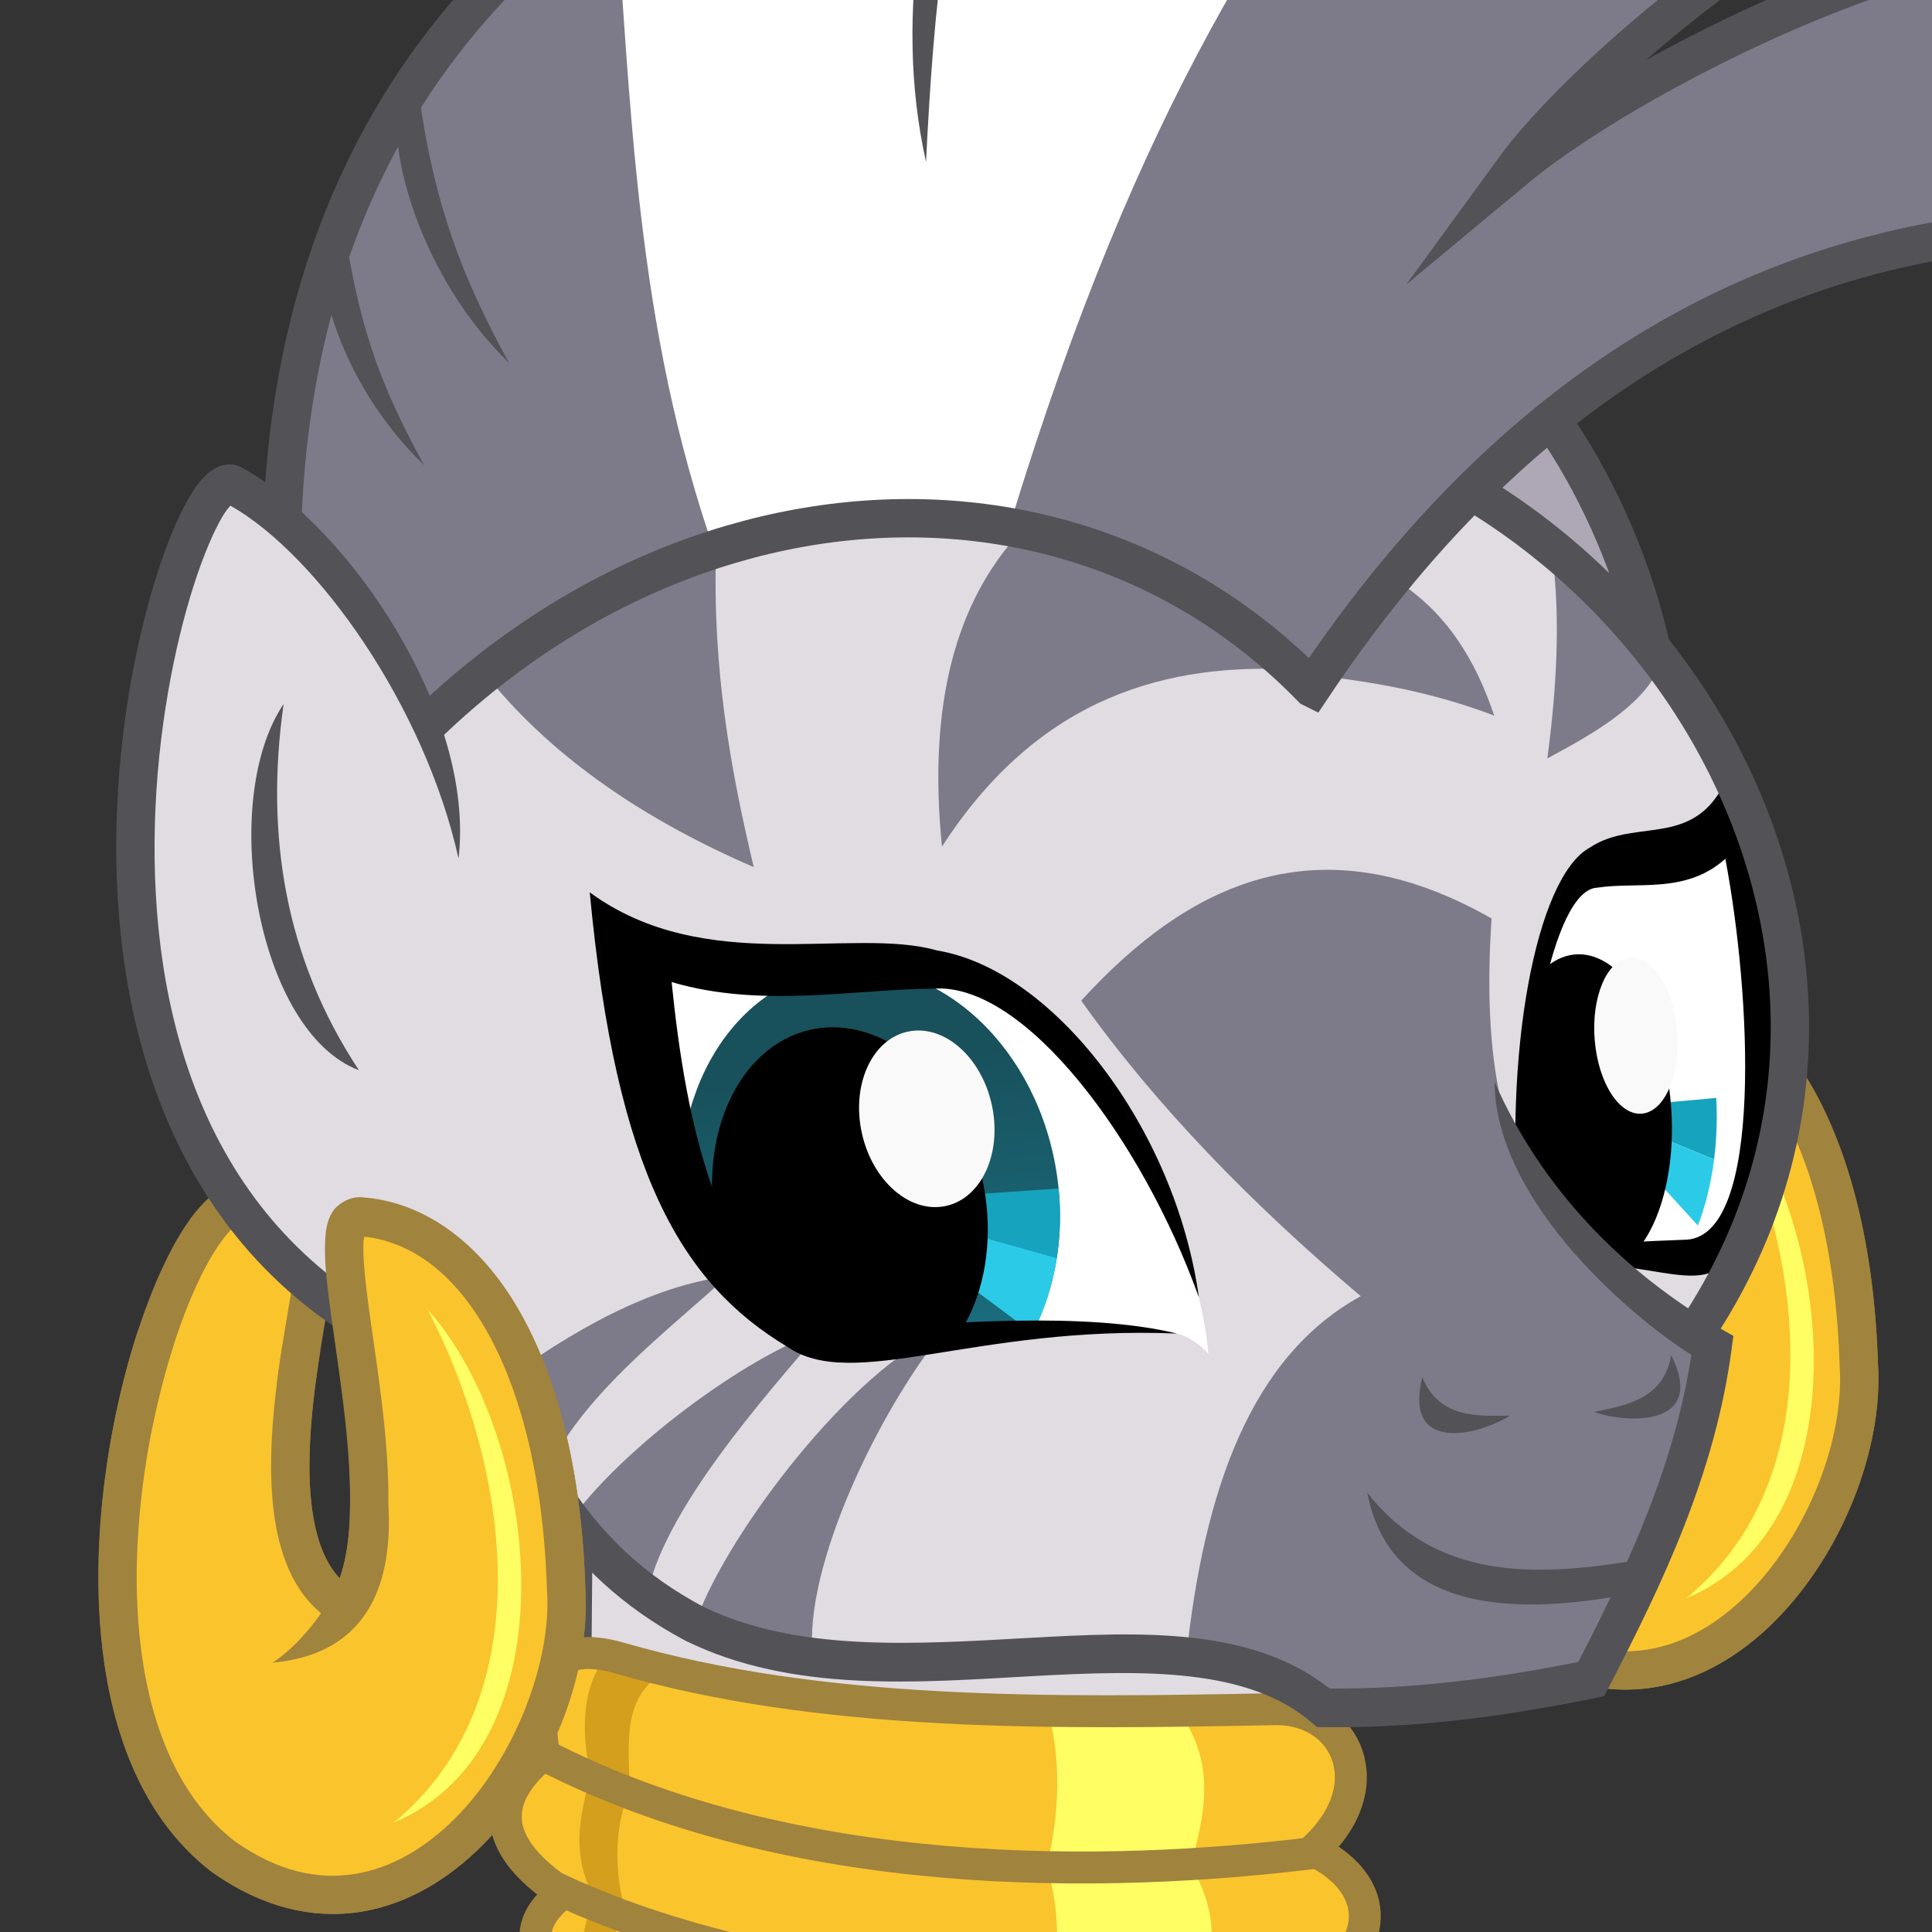 <?xml version="1.0" encoding="UTF-8"?>
<!-- Created with Inkscape (http://www.inkscape.org/) -->
<svg width="160mm" height="160mm" version="1.1" viewBox="0 0 160 160" xmlns="http://www.w3.org/2000/svg" xmlns:cc="http://creativecommons.org/ns#" xmlns:dc="http://purl.org/dc/elements/1.1/" xmlns:rdf="http://www.w3.org/1999/02/22-rdf-syntax-ns#" xmlns:xlink="http://www.w3.org/1999/xlink">
 <rect x="0" y="0" width="160" height="160" fill="#333333" stroke="none"/>
 <defs>
  <linearGradient id="linearGradient9757">
   <stop stop-color="#18505b" offset="0"/>
   <stop stop-color="#1a6c7d" offset="1"/>
  </linearGradient>
  <linearGradient id="linearGradient9759" x1="288.11" x2="288.51" y1="236.59" y2="245.79" gradientTransform="translate(1.152 -2.91)" gradientUnits="userSpaceOnUse" xlink:href="#linearGradient9757"/>
  <clipPath id="clipPath9773">
   <ellipse transform="rotate(-5.482)" cx="289.29" cy="238.27" rx="6.114" ry="7.55" fill="url(#linearGradient9759)" stroke-width=".265"/>
  </clipPath>
  <clipPath id="clipPath9852">
   <path d="m301.35 215.52c0.032 0.626 0.085 1.248 0.209 1.856 0.085-0.24 0.437-0.712 0.796-0.914 4.394-1.663 10.069-1.134 13.015-5.274 1.115-3.993 0.515-7.634 0.237-11.341l-10.133 3.705c-2.843 3.453-3.786 7.6-4.124 11.967z" fill="#fff"/>
  </clipPath>
  <clipPath id="clipPath9860">
   <path d="m315.99 212.96c0.132 0.733 0.246 1.471 0.304 2.225-0.123-0.237-0.505-0.619-0.824-0.689-3.709 0.081-7.834 3.255-11.071-0.163-1.827-4.079-2.28-8.529-2.991-12.91l8.52-0.333c2.989 2.677 4.725 7.01 6.062 11.87z" fill="#fff"/>
  </clipPath>
 </defs>
 <g transform="translate(-296.2 -205.03)">
  <path d="m343.5 352.83 0.2-22.25 61.806 2.205-1.002 32.139" fill="#e1dce2" stroke="#535257" stroke-width="3.175"/>
  <g transform="translate(106.7 23.118)">
   <path d="m326.29 235.77c-2.966-13.352-10.932-25.016-19.037-29.176-4.471-1.568-21.214 52.962 13.368 70.848" fill="#aea8b6"/>
   <path d="m317.78 255.14c-8.433-3.171-11.673-22.245-6.237-30.333-1.54 10.868 0.119 21.067 6.237 30.333z" fill="#535257"/>
   <path d="m326.29 235.77c-2.966-13.352-10.932-25.016-19.037-29.176-4.471-1.568-21.214 52.962 13.368 70.848" fill="none" stroke="#535257" stroke-width="3.175"/>
  </g>
  <g transform="translate(7.209 36.783)">
   <g transform="translate(107.98 -16.838)">
    <path d="m306.83 265.19 7.751 7.083c-1.589 4.615-3.061 9.242-3.074 14.032l-12.428 1.203c1.311-7.929 4.129-15.277 7.751-22.317z" fill="#fac42d"/>
    <path d="m316.46 299.46c-7.404-4.497-3.321-21.155-2.551-26.836" fill="none" stroke="#a0833d" stroke-width="3.175"/>
    <path d="m311.74 303.8c5.503-2.082 6.886-6.955 6.898-12.757 0.127-10.702-3.275-23.999-0.661-23.246 9.242 0.87 16.379 11.217 16.975 30.36 0.849 12.938-12.849 33.121-28.418 22.091-16.121-12.445-6.283-49.813 0.567-53.862" fill="none" stroke="#a0833d" stroke-width="3.175"/>
   </g>
   <g transform="translate(107.98 -16.838)">
    <path d="m318.05 267.27c9.443 3.213 15.993 11.972 16.905 31.538-1.399 9.113-4.883 17.292-13.029 23.386-7.528 2.947-15.056 0.391-22.584-8.954-1.478-9.384-2.015-18.634-1.002-27.662l13.898-4.878c0.759 6.189-1.735 12.479 4.143 18.508 3.839-9.9 1.308-21.248 1.67-31.939z" fill="#fac42d"/>
    <path d="m320.66 317.45c15.062-6.326 12.168-32.103 2.806-42.496 6.832 13.146 9.619 32.259-2.806 42.496z" fill="#ffff64"/>
    <path d="m311.74 303.8c5.503-2.082 6.886-6.955 6.898-12.757 0.127-10.702-4.173-24.165-0.756-23.813 9.195 0.634 16.474 11.784 17.069 30.927 0.849 12.938-12.849 33.121-28.418 22.091-11.378-8.784-9.825-29.984-5.518-43.12" fill="none" stroke="#a0833d" stroke-width="3.175"/>
    <path d="m316.46 299.46c-5.672-3.445-4.603-14.029-3.446-21.345" fill="none" stroke="#a0833d" stroke-width="3.175"/>
   </g>
  </g>
  <path d="m437.11 315.21c15.971-33.81 0.797-52.964-19.11-69.891-30.461-2.457-61.499-9.371-88.199 17.239l-4.677 49.979c8.15 12.404 19.203 21.491 32.34 28.197 18.912 4.082 37.35-3.302 48.108 5.88l22.451-1.871c4.371-9.269 9.501-18.214 9.087-29.533z" fill="#e1dce2"/>
  <g fill="#7d7b89">
   <path d="m411.79 253.07c4.207 2.649 6.609 6.622 8.152 11.225-4.232-1.626-8.829-2.637-13.764-3.207z"/>
   <path d="m353.94 339.02c2.571-7.081 12.897-20.732 20.466-23.822-5.454 6.67-11.639 19.619-10.904 26.847z"/>
   <path d="m343.24 331.22c4.321-6.172 14.722-13.845 20.907-15.936-4.515 5.313-13.261 15.057-14.426 22.228z"/>
   <path d="m337.49 319.68c6.075-4.456 12.515-8.116 18.943-8.954-5.367 4.883-11.392 9.353-14.8 15.769z"/>
  </g>
  <g transform="translate(8.145 38.521)">
   <path d="m387.34 273.94c0.358 1.557 0.663 3.118 0.783 4.695-0.375-0.529-1.568-1.439-2.588-1.686-11.929-1.011-25.468 4.24-35.576-3.852-5.516-9.009-6.583-18.351-8.488-27.63l27.419 2.017c9.375 6.482 14.578 15.987 18.45 26.456z" fill="#fff"/>
   <g transform="matrix(-2.451 .697 .697 2.451 975.67 -464.38)" clip-path="url(#clipPath9852)" stroke-width=".392">
    <ellipse transform="rotate(-5.482)" cx="289.29" cy="238.27" rx="6.114" ry="7.55" fill="url(#linearGradient9759)" stroke-width=".104"/>
    <g clip-path="url(#clipPath9773)" stroke-width=".392">
     <path d="m304.11 211.03 7.054-1.493-6.281 3.847z" fill="#16a3be"/>
     <path d="m304.89 213.38 6.281-3.847-4.46 5.831z" fill="#2bcbe8"/>
    </g>
    <ellipse transform="rotate(-3.392)" cx="298.49" cy="227.68" rx="4.399" ry="5.903"/>
    <ellipse transform="rotate(-3.392)" cx="295.43" cy="225.42" rx="2.161" ry="2.9" fill="#f9f9f9"/>
   </g>
   <path d="m387.34 273.94c-4.712-13.097-14.398-26.004-21.888-25.56-6.741 0.047-14.326 1.658-21.775-0.541 1.051 10.345 3.874 29.137 16.312 28.642 6.417-0.354 17.871-1.399 25.545 0.468-16.713-0.703-26.858 4.891-32.309 1.076-8.686-5.236-14.142-14.298-16.33-37.615 9.591 7.019 21.694 2.791 28.774 4.816 9.595 1.576 19.723 14.693 21.671 28.714z"/>
  </g>
  <g transform="translate(8.145 38.521)">
   <path d="m413.92 268.78c0.087 1.67 0.203 3.341 0.411 5.012 0.095-0.589 0.526-1.647 0.986-1.992 5.687-2.063 13.226 2.338 16.818-7.032 1.183-9.953 0.124-19.885-0.513-29.82l-13.124 4.416c-3.506 7.613-4.45 18.062-4.578 29.416z" fill="#fff"/>
   <g transform="matrix(-1.525 .603 .393 2.17 812.05 -383.97)" clip-path="url(#clipPath9860)" stroke-width=".531">
    <ellipse transform="rotate(-5.482)" cx="289.29" cy="238.27" rx="6.114" ry="7.55" fill="url(#linearGradient9759)" stroke-width=".141"/>
    <g clip-path="url(#clipPath9773)" stroke-width=".531">
     <path d="m304.11 211.03 7.054-1.493-6.281 3.847z" fill="#16a3be"/>
     <path d="m304.89 213.38 6.281-3.847-4.46 5.831z" fill="#2bcbe8"/>
    </g>
    <ellipse transform="rotate(-3.392)" cx="298.49" cy="227.68" rx="4.399" ry="5.903"/>
    <ellipse transform="rotate(-3.392)" cx="295.43" cy="225.42" rx="2.161" ry="2.9" fill="#f9f9f9"/>
   </g>
   <path d="m413.92 268.78c0.095-14.193 2.665-28.601 6.418-28.759 3.318-0.513 7.316 0.55 10.602-2.39 2.116 11.085 3.183 31.039-3.158 31.54-3.212 0.164-9.013 0.02-12.466 2.628 8.089-2.138 14.019 2.908 16.049-1.567 3.731-6.219 6.366-16.152 0.323-40.996-2.438 8.197-7.862 4.706-11.992 7.479-4.445 2.462-7.196 17.128-5.777 32.064z"/>
  </g>
  <path d="m385.74 287.9c8.867-9.706 19.628-14.985 33.985-6.804-1.498 22.575 6.261 27.622 18.742 35.53l-9.827 27.309-21.45 2.646-12.757-4.252c1.469-13.881 5.351-24.955 14.458-29.955-9.049-7.659-16.951-15.747-23.151-24.474z" fill="#7d7b89"/>
  <g transform="translate(8.145 38.521)">
   <g>
    <path d="m339.28 303.8c16.782 4.859 35.601 4.624 54.476 4.252 5.782-0.03 8.894 6.371 3.024 11.713 4.435 2.05 6.33 6.399 1.323 10.588 5.621 4.097 2.918 7.153 0.189 10.205 3.85 3.036 5.488 6.428-0.567 11.056 4.776 2.627 8.579 10.194-3.579 11.411-19.047 1.34-47.458 1.875-59.948-10.039-3.742-3.952-1.861-7.427 1.823-8.648-6-7.35-3.769-9.301 0.261-10.844-5.715-5.842-4.105-8.191-1.678-10.228-7.982-5.353-3.787-9.599-1.512-11.528-1.025-6.792 0.936-9.405 6.189-7.938z" fill="#fac42d"/>
    <path d="m342.91 305.1c-3.384 2.05-2.778 5.941-2.695 9.724-1.38 3.004-1.3 7.292-0.197 10.398-2.295 1.469-0.828 6.718 0.241 10.147-1.326 2.979-1.477 7.025-0.079 10.927-0.853 3.658-1.197 6.918 0.275 11.016l-3.234-1.851c-1.91-3.812-1.195-7.391-0.324-10.955-2.109-4.907-1.091-8.01 5e-3 -11.067-1.328-3.744-0.721-6.826 0.322-9.759-2.131-4.3-0.852-7.279-0.279-10.345-0.77-3.329-0.729-7.163 1.363-9.749z" fill="#d49f1d"/>
    <path d="m386.07 308.83c2.614 4.031 1.753 8.063 0.601 12.094 1.816 3.279 2.553 6.656 0.468 10.29 2.035 3.574 3.105 7.231 1.069 11.159 1.209 3.457 2.222 6.89-0.935 9.822 2.891 3.281 4.148 6.879 1.537 11.225l-13.43-0.067c1.593-3.585 0.995-6.971-0.334-10.29 1.102-3.584 2.208-7.168 0.267-10.49 1.422-4.133 1.023-8.095-0.401-11.96 1.152-3.262 0.651-6.448-0.134-9.622 1.037-4.473 1.209-8.913-0.067-13.297z" fill="#ffff64"/>
   </g>
   <g fill="none" stroke="#a0833d" stroke-width="2.646">
    <path d="m339.28 303.8c16.782 4.859 35.601 4.624 54.476 4.252 5.782-0.03 8.894 6.371 3.024 11.713 4.435 2.05 6.33 6.399 1.323 10.588 5.621 4.097 2.918 7.153 0.189 10.205 3.85 3.036 5.488 6.428-0.567 11.056 4.776 2.627 8.579 10.194-3.579 11.411-19.047 1.34-47.458 1.875-59.948-10.039-3.742-3.952-1.861-7.427 1.823-8.648-6-7.35-3.769-9.301 0.261-10.844-5.715-5.842-4.105-8.191-1.678-10.228-7.982-5.353-3.787-9.599-1.512-11.528-1.025-6.792 0.936-9.405 6.189-7.938z"/>
    <path d="m332.99 311.8c20.732 10.735 46.733 10.268 63.891 8.161"/>
    <path d="m333.59 322.63c19.849 9.558 47.803 9.78 65.027 7.76"/>
    <path d="m335.2 332.65c18.612 12.032 46.181 10.886 63.624 8.428"/>
    <path d="m335.47 343.6c17.075 10.896 45.042 10.426 62.485 7.968"/>
   </g>
  </g>
  <path d="m419.97 294.62c0.089 10.289 12.055 19.98 16.303 22.61-1.393 9.129-5.167 17.294-9.363 25.434-6.831 1.366-13.675 2.257-20.592 2.203-6.472-5.096-15.577-4.711-24.844-4.195-9.524 0.53-19.342 1.195-27.074-2.603-9.745-5.204-12.635-12.654-16.422-20.145l-2.834 1.432c3.699 7.318 7.121 15.848 17.787 21.531l0.021 0.012 0.023 0.01c8.798 4.333 19.187 3.461 28.674 2.934 9.487-0.528 17.925-0.661 23.174 3.84l0.436 0.375 0.576 8e-3c7.631 0.104 15.104-0.904 22.475-2.416l0.742-0.152 0.348-0.672c4.515-8.714 8.825-17.708 10.209-28.104l0.141-1.055-0.922-0.531c-8.197-4.717-14.974-11.68-18.858-20.514z" color="#000000" color-rendering="auto" dominant-baseline="auto" fill="#535257" image-rendering="auto" shape-rendering="auto" solid-color="#000000" style="font-feature-settings:normal;font-variant-alternates:normal;font-variant-caps:normal;font-variant-ligatures:normal;font-variant-numeric:normal;font-variant-position:normal;isolation:auto;mix-blend-mode:normal;shape-padding:0;text-decoration-color:#000000;text-decoration-line:none;text-decoration-style:solid;text-indent:0;text-orientation:mixed;text-transform:none;white-space:normal"/>
  <g transform="translate(8.145 38.521)">
   <path d="m306.83 265.19 7.751 7.083c-1.589 4.615-3.061 9.242-3.074 14.032l-12.428 1.203c1.311-7.929 4.129-15.277 7.751-22.317z" fill="#fac42d"/>
   <path d="m316.46 299.46c-7.404-4.497-3.321-21.155-2.551-26.836" fill="none" stroke="#a0833d" stroke-width="3.175"/>
   <path d="m311.74 303.8c5.503-2.082 6.886-6.955 6.898-12.757 0.127-10.702-3.275-23.999-0.661-23.246 9.242 0.87 16.379 11.217 16.975 30.36 0.849 12.938-12.849 33.121-28.418 22.091-16.121-12.445-6.283-49.813 0.567-53.862" fill="none" stroke="#a0833d" stroke-width="3.175"/>
  </g>
  <path d="m433.57 260.42c-1.536 3.204-5.569 5.447-9.221 7.417 0.738-5.683 1.115-11.398 0.401-16.905 3.621 2.277 6.961 4.92 8.82 9.488z" fill="#7d7b89"/>
  <path d="m380.73 249.06c9.49 2.977 16.165 7.233 22.962 11.434-10.68-0.624-21.373 2.099-29.482 14.647-1.189-11.797 1.158-20.33 6.52-26.08z" fill="#7d7b89"/>
  <path d="m437.15 314.54c21.993-34.284-9.097-78.861-49.66-76.396-28.491 0.585-58.871 17.022-67.481 36.863" fill="none" stroke="#535257" stroke-width="3.175"/>
  <path d="m336.7 261.25c5.449 6.657 12.948 11.705 21.923 15.592-1.919-8.072-3.444-16.451-3.118-26.269-7.746 3.559-13.271 7.119-18.804 10.678z" fill="#7d7b89"/>
  <g fill="#535257">
   <path d="m431.76 334.24c-8.572 1.435-16.675 1.595-22.328-5.594 2.182 11.45 15.489 9.482 21.577 8.44z"/>
   <path d="m413.99 319.09c1.441 3.494 4.708 3.194 7.269 3.175-2.892 1.767-8.818 3.039-7.269-3.175z"/>
   <path d="m434.6 317.26c-0.631 3.727-3.883 4.158-6.384 4.707 3.212 1.082 9.272 1.009 6.384-4.707z"/>
  </g>
  <g transform="translate(8.145 38.521)">
   <path d="m396.69 223.48c14.364-21.517 36.489-40.466 71.438-37.987-3.514-8.502-9.216-16.065-16.253-23.057-11.02 1.649-29.926 11.049-38.554 18.237 5.605-7.698 21.369-20.866 31.183-24.096-42.112-27.262-136.4-20.252-133.05 60.76 0.324 7.455 1.762 13.066 3.213 19.371 21.937-30.805 59.903-35.966 82.021-13.229z" fill="#7d7b89"/>
   <path d="m371.64 210.14c11.047-36.297 22.094-50.769 33.141-66.817-21.468-1.448-43.166-0.181-65.882 13.096 1.415 18.538 1.722 36.975 8.419 55.993 8.283-2.868 16.279-2.29 24.322-2.272z" fill="#fff"/>
   <path d="m396.69 223.48c14.364-21.517 36.489-40.466 71.438-37.987-3.514-8.502-9.216-16.065-16.253-23.057-11.02 1.649-29.926 11.049-38.554 18.237 5.605-7.698 21.369-20.866 31.183-24.096-42.112-27.262-136.4-20.252-133.05 60.76 0.324 7.455 1.762 13.066 3.213 19.371 21.937-30.805 59.903-35.966 82.021-13.229z" fill="none" stroke="#535257" stroke-miterlimit="100" stroke-width="3.175"/>
   <g fill="#535257">
    <path d="m370.93 144.2c-4.515 10.654-5.557 23.032-6.185 35.719-2.831-12.639 0.17-25.423 3.603-34.974z"/>
    <path d="m322.79 174.64c1.268 8.81 3.465 14.697 7.411 21.912-6.678-6.477-9.469-15.71-9.272-19.974z"/>
    <path d="m316.4 184.26c1.268 8.81 2.83 13.561 6.777 20.776-6.678-6.477-8.834-14.574-8.637-18.838z"/>
   </g>
  </g>
  <g transform="translate(8.145 38.521)">
   <path d="m326.29 235.77c-2.966-13.352-10.932-25.016-19.037-29.176-4.471-1.568-21.214 52.962 13.368 70.848" fill="#e1dce2"/>
   <path d="m317.78 255.14c-8.433-3.171-11.673-22.245-6.237-30.333-1.54 10.868 0.119 21.067 6.237 30.333z" fill="#535257"/>
   <path d="m307.78 205.09c-1.03-0.361-1.973 0.147-2.541 0.648-0.568 0.501-1.017 1.126-1.477 1.898-0.919 1.545-1.825 3.696-2.68 6.359-1.708 5.328-3.16 12.675-3.375 20.678-0.431 16.006 4.217 34.879 22.186 44.172l1.459-2.82c-16.613-8.592-20.884-25.927-20.471-41.266 0.206-7.669 1.617-14.778 3.225-19.793 0.804-2.507 1.669-4.5 2.387-5.707 0.275-0.462 0.471-0.677 0.646-0.873 7.23 4.095 16.09 16.622 18.89 29.224 1.421-12.169-9.256-27.668-18.048-32.435l-0.098-0.049z" color="#000000" color-rendering="auto" dominant-baseline="auto" fill="#535257" image-rendering="auto" shape-rendering="auto" solid-color="#000000" style="font-feature-settings:normal;font-variant-alternates:normal;font-variant-caps:normal;font-variant-ligatures:normal;font-variant-numeric:normal;font-variant-position:normal;isolation:auto;mix-blend-mode:normal;shape-padding:0;text-decoration-color:#000000;text-decoration-line:none;text-decoration-style:solid;text-indent:0;text-orientation:mixed;text-transform:none;white-space:normal"/>
  </g>
  <g transform="translate(8.145 38.521)">
   <g>
    <path d="m318.05 267.27c9.443 3.213 15.993 11.972 16.905 31.538-1.399 9.113-4.883 17.292-13.029 23.386-7.528 2.947-15.056 0.391-22.584-8.954-1.478-9.384-2.015-18.634-1.002-27.662l13.898-4.878c0.759 6.189-1.735 12.479 4.143 18.508 3.839-9.9 1.308-21.248 1.67-31.939z" fill="#fac42d"/>
    <path d="m320.66 317.45c15.062-6.326 12.168-32.103 2.806-42.496 6.832 13.146 9.619 32.259-2.806 42.496z" fill="#ffff64"/>
    <path d="m318.02 265.66c-0.92-0.086-2.018 0.511-2.455 1.252-0.44 0.746-0.533 1.486-0.58 2.301-0.094 1.63 0.142 3.644 0.461 5.998 0.639 4.709 1.659 10.688 1.598 15.818v0.016c-6e-3 2.776-0.356 5.22-1.24 7.102s-3.009 4.665-5.184 6.061c8.306-0.761 9.943-7.098 9.598-13.147 0.065-5.569-1-11.669-1.625-16.277-0.313-2.305-0.502-4.259-0.438-5.389 0.018-0.307 0.042-0.323 0.078-0.473 3.802 0.436 7.28 2.886 10.027 7.633 2.861 4.945 4.804 12.278 5.096 21.658l4e-3 0.055c0.384 5.859-2.687 13.883-7.594 18.809-2.454 2.463-5.312 4.152-8.359 4.631-3.038 0.477-6.326-0.186-9.928-2.727-5.159-3.996-7.531-10.983-8.01-18.752-0.479-7.779 0.954-16.218 3.047-22.6l-3.016-0.99c-2.215 6.755-3.711 15.484-3.199 23.785 0.512 8.301 3.048 16.297 9.254 21.088l0.025 0.019 0.027 0.018c4.168 2.953 8.418 3.903 12.291 3.295 3.873-0.608 7.306-2.704 10.117-5.525 5.618-5.639 8.97-14.166 8.512-21.242-0.308-9.745-2.298-17.546-5.519-23.113-3.218-5.561-7.798-8.93-12.988-9.303z" color="#000000" color-rendering="auto" dominant-baseline="auto" fill="#a0833d" image-rendering="auto" shape-rendering="auto" solid-color="#000000" style="font-feature-settings:normal;font-variant-alternates:normal;font-variant-caps:normal;font-variant-ligatures:normal;font-variant-numeric:normal;font-variant-position:normal;isolation:auto;mix-blend-mode:normal;shape-padding:0;text-decoration-color:#000000;text-decoration-line:none;text-decoration-style:solid;text-indent:0;text-orientation:mixed;text-transform:none;white-space:normal"/>
   </g>
   <path d="m316.46 299.46c-5.672-3.445-4.603-14.029-3.446-21.345" fill="none" stroke="#a0833d" stroke-width="3.175"/>
  </g>
 </g>
</svg>
